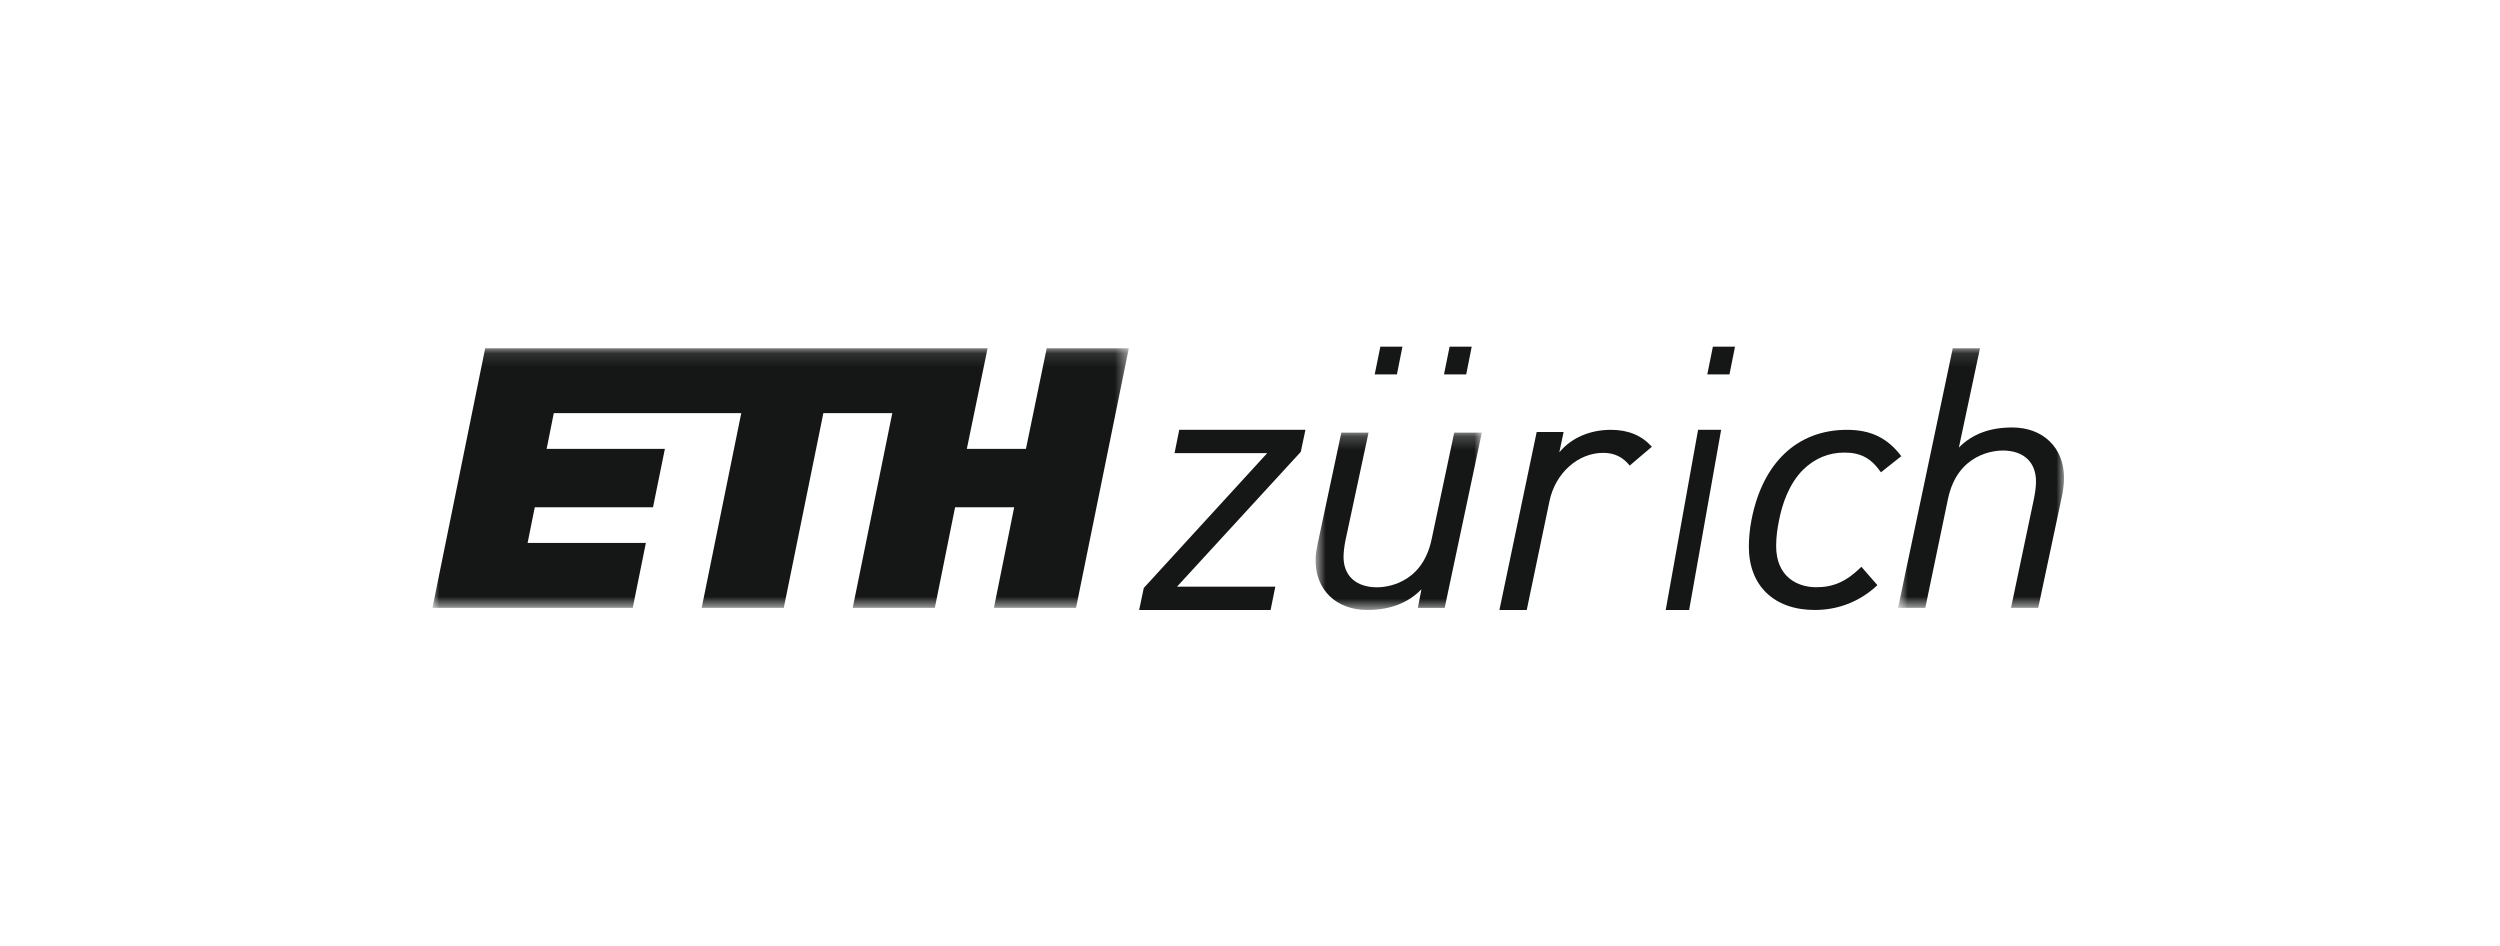 <?xml version="1.0" encoding="UTF-8"?> <svg xmlns="http://www.w3.org/2000/svg" xmlns:xlink="http://www.w3.org/1999/xlink" width="185px" height="70px" viewBox="0 0 185 70"><!-- Generator: Sketch 55.2 (78181) - https://sketchapp.com --><title>scholtysik_eth_zurich_logo</title><desc>Created with Sketch.</desc><defs><polygon id="path-1" points="0.751 0.204 13.055 0.204 13.055 13.331 0.751 13.331"></polygon><polygon id="path-3" points="0.787 0.118 13.067 0.118 13.067 19.326 0.787 19.326"></polygon><polygon id="path-5" points="0 0.118 51.532 0.118 51.532 19.326 0 19.326"></polygon></defs><g id="Symbols" stroke="none" stroke-width="1" fill="none" fill-rule="evenodd"><g id="scholtysik_kundenlogos" transform="translate(-409, -1883)"><g id="scholtysik_eth_zurich_logo" transform="translate(409, 1883)"><polygon id="Rectangle-5-Copy-48" fill="#FFFFFF" points="0 0 185 0 185 70 0 70"></polygon><g id="Group-24" transform="translate(32, 25)"><g id="Group-3" transform="translate(64.602, 6.807)"><mask id="mask-2" fill="white"><use xlink:href="#path-1"></use></mask><g id="Clip-2"></g><path d="M9.33,8.137 C8.61,11.483 5.853,11.653 5.306,11.653 C3.749,11.653 2.82,10.81 2.82,9.401 C2.82,9.078 2.871,8.64 2.958,8.202 L4.664,0.235 L4.671,0.204 L2.657,0.204 L0.918,8.373 L0.895,8.49 C0.821,8.859 0.751,9.209 0.751,9.663 C0.751,11.858 2.289,13.331 4.58,13.331 C6.257,13.331 7.602,12.815 8.586,11.797 L8.325,13.142 L8.318,13.174 L10.304,13.174 L13.049,0.235 L13.055,0.204 L11.011,0.204 L9.33,8.137 Z" id="Fill-1" fill="#151616" mask="url(#mask-2)"></path></g><path d="M87.201,6.807 C85.64,6.807 84.258,7.413 83.388,8.477 L83.701,6.998 L83.707,6.967 L81.715,6.967 L78.964,20.105 L78.958,20.138 L80.979,20.138 L82.663,12.079 C83.094,10.011 84.766,8.511 86.641,8.511 C87.445,8.511 88.079,8.812 88.578,9.431 L88.597,9.454 L90.237,8.059 L90.22,8.04 C89.463,7.209 88.474,6.807 87.201,6.807" id="Fill-4" fill="#151616"></path><polygon id="Fill-6" fill="#151616" points="54.923 8.498 54.917 8.532 61.773 8.532 52.646 18.503 52.64 18.508 52.297 20.138 62.025 20.138 62.372 18.413 55.099 18.413 64.254 8.441 64.259 8.435 64.602 6.807 55.264 6.807"></polygon><polygon id="Fill-8" fill="#151616" points="91.269 20.105 91.263 20.138 92.997 20.138 95.364 6.807 93.658 6.807"></polygon><g id="Group-12" transform="translate(107.669, 0.655)"><mask id="mask-4" fill="white"><use xlink:href="#path-3"></use></mask><g id="Clip-11"></g><path d="M9.235,5.978 C7.577,5.978 6.283,6.462 5.289,7.461 L6.851,0.117 L4.836,0.117 L0.787,19.326 L2.803,19.326 L4.483,11.257 C5.203,7.856 7.986,7.684 8.535,7.684 C10.075,7.684 10.995,8.54 10.995,9.974 C10.995,10.299 10.944,10.743 10.855,11.194 L9.145,19.326 L11.159,19.326 L12.925,11.017 C13.011,10.576 13.067,10.202 13.067,9.706 C13.067,7.477 11.525,5.978 9.235,5.978" id="Fill-10" fill="#151616" mask="url(#mask-4)"></path></g><path d="M104.676,6.807 C101.01,6.807 98.437,9.229 97.614,13.454 C97.466,14.161 97.415,14.953 97.415,15.458 C97.415,18.344 99.283,20.138 102.292,20.138 C104.041,20.138 105.639,19.509 106.91,18.317 L106.927,18.3 L105.762,16.965 L105.741,16.942 L105.72,16.964 C104.647,18.023 103.687,18.455 102.403,18.455 C100.969,18.455 99.435,17.654 99.435,15.405 C99.435,14.701 99.524,14.119 99.657,13.464 C99.874,12.36 100.361,10.818 101.444,9.745 C102.305,8.913 103.326,8.491 104.48,8.491 C105.685,8.491 106.439,8.893 107.173,9.925 L107.19,9.95 L108.674,8.774 L108.695,8.758 L108.679,8.737 C107.665,7.402 106.431,6.807 104.676,6.807" id="Fill-13" fill="#151616"></path><polygon id="Fill-15" fill="#151616" points="94.339 2.705 95.981 2.705 96.39 0.655 94.753 0.655"></polygon><polygon id="Fill-17" fill="#151616" points="74.856 2.705 76.5 2.705 76.907 0.655 75.271 0.655"></polygon><polygon id="Fill-19" fill="#151616" points="69.729 2.705 71.372 2.705 71.78 0.655 70.145 0.655"></polygon><g id="Group-23" transform="translate(0, 0.655)"><mask id="mask-6" fill="white"><use xlink:href="#path-5"></use></mask><g id="Clip-22"></g><polygon id="Fill-21" fill="#151616" mask="url(#mask-6)" points="43.92 7.561 39.546 7.561 41.082 0.117 3.904 0.117 0 19.326 14.823 19.326 15.794 14.524 7.042 14.524 7.573 11.883 16.322 11.883 17.202 7.561 8.451 7.561 8.981 4.918 22.853 4.918 19.924 19.326 26 19.326 28.929 4.918 34.029 4.918 31.101 19.326 37.178 19.326 38.677 11.883 43.05 11.883 41.55 19.326 47.626 19.326 51.532 0.117 45.456 0.117"></polygon></g></g></g></g></g></svg> 